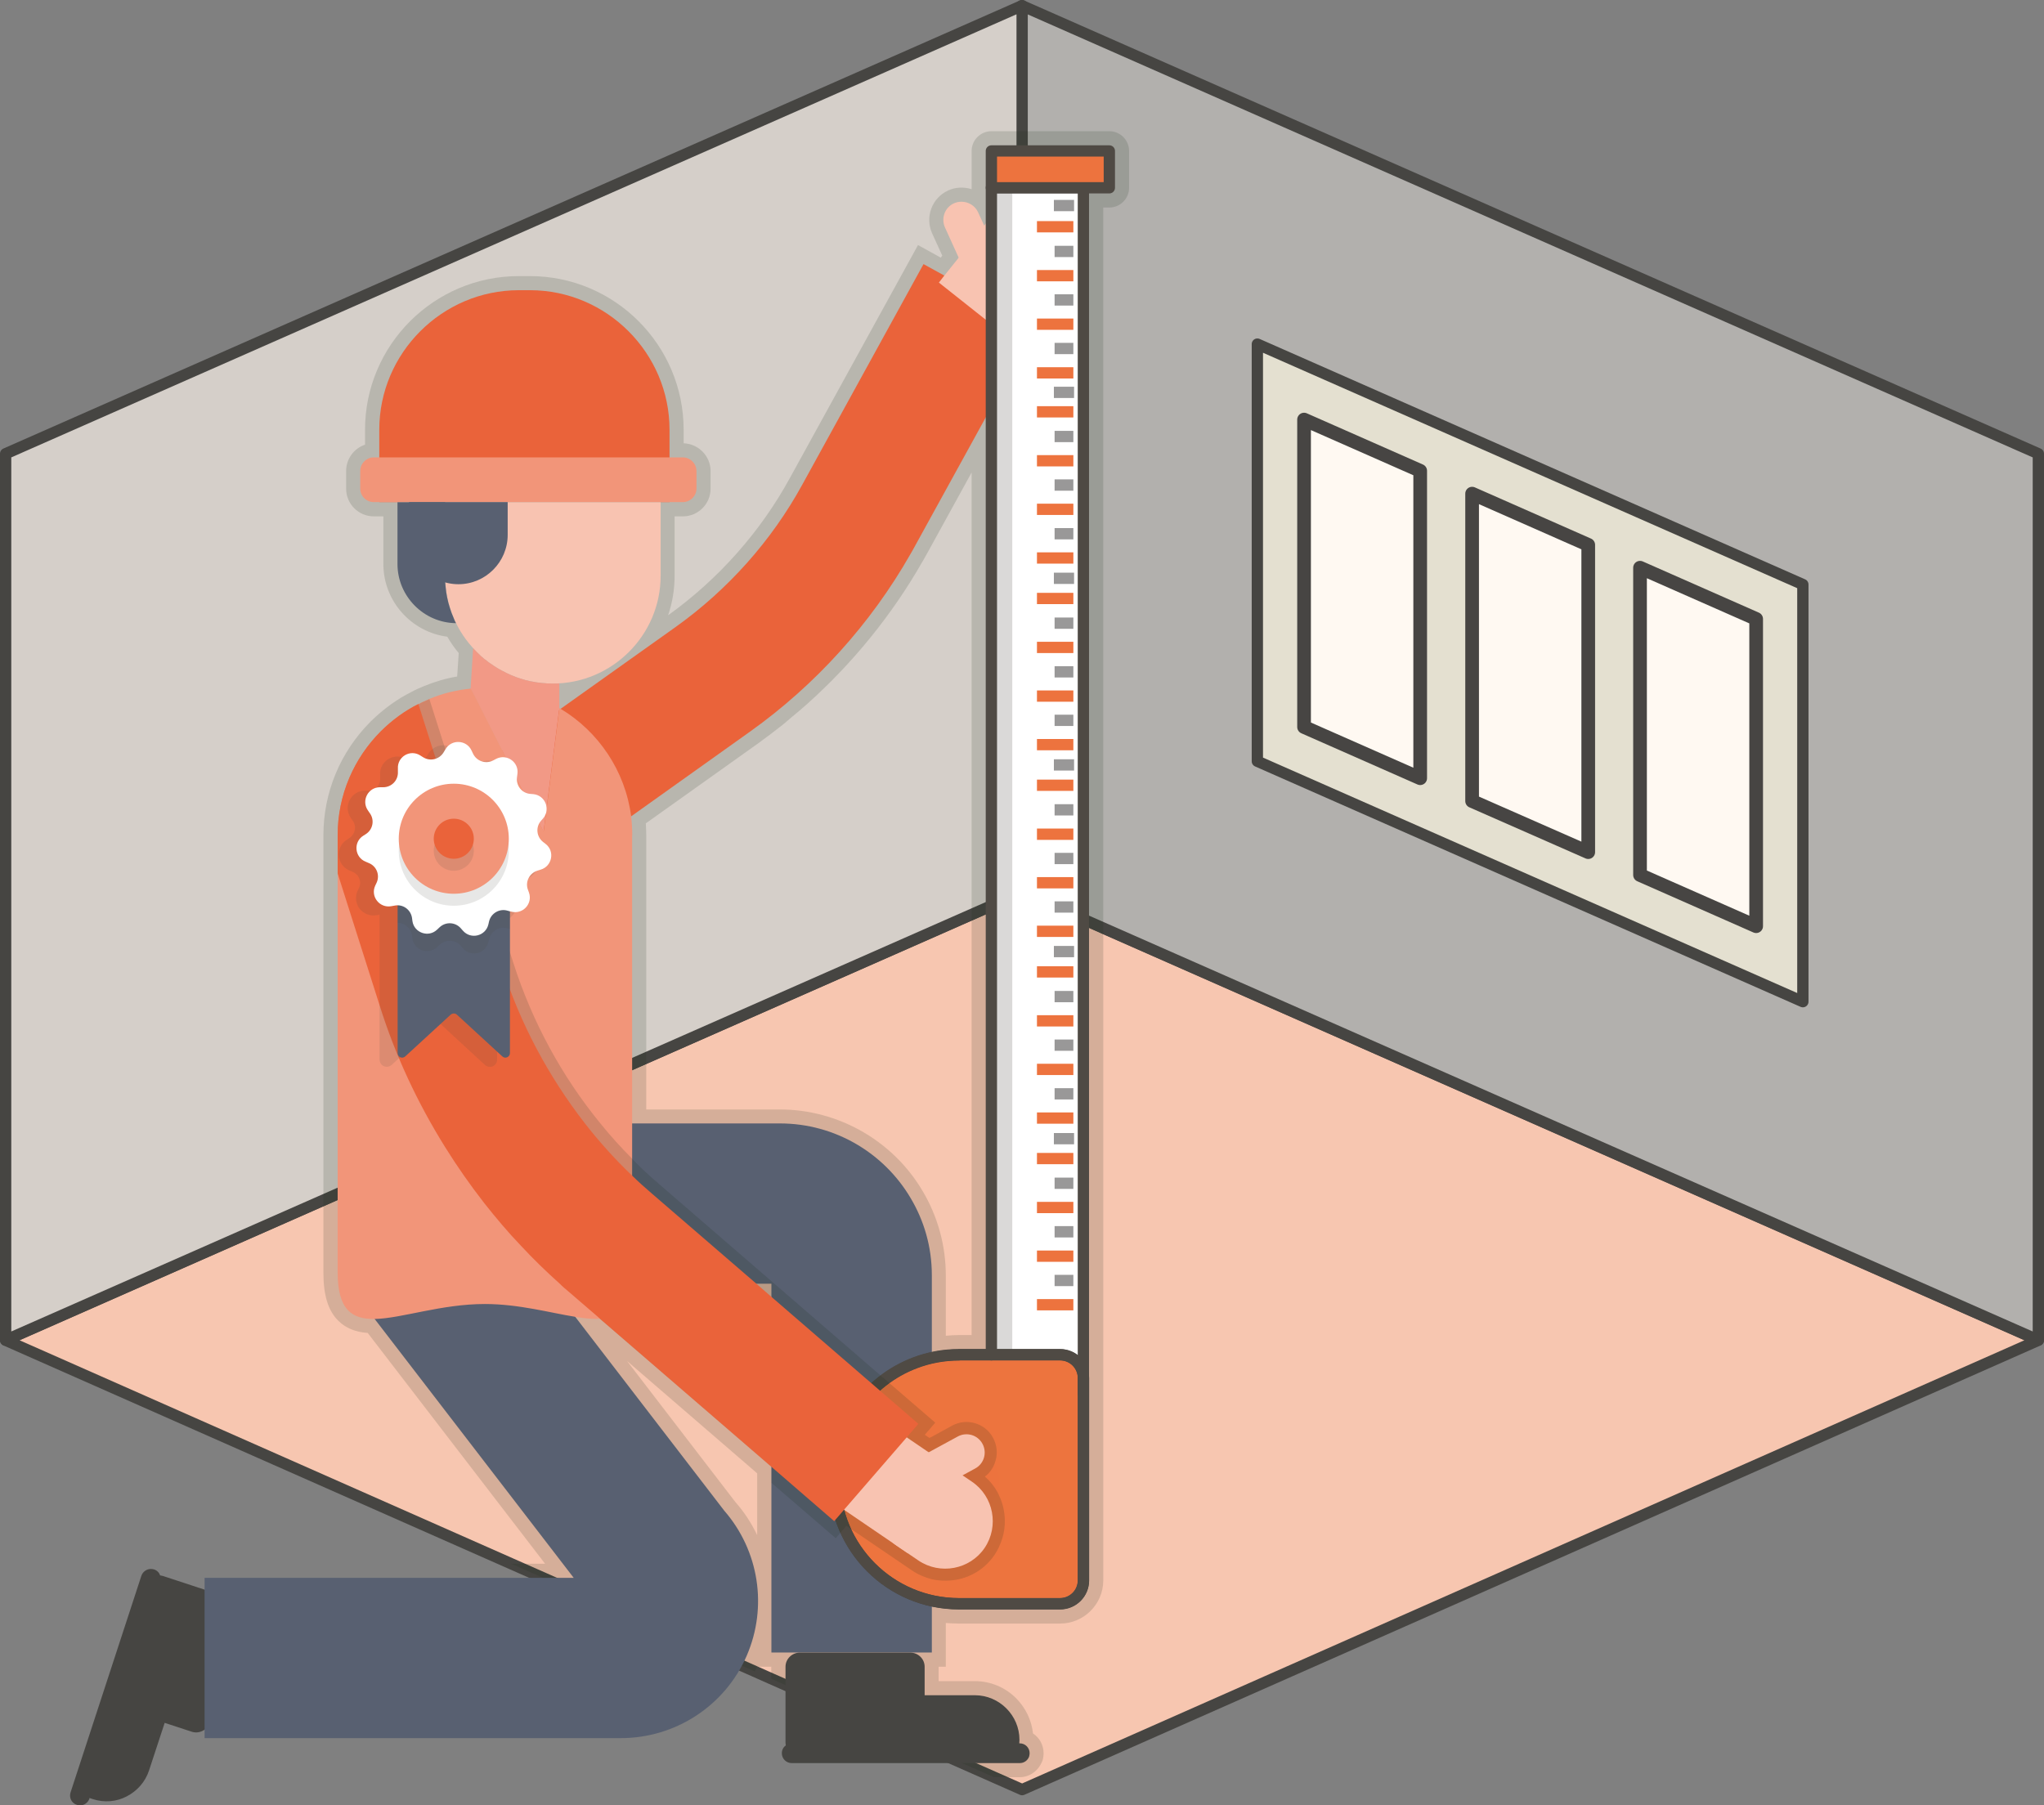 <?xml version="1.0" encoding="UTF-8"?><svg id="a" xmlns="http://www.w3.org/2000/svg" viewBox="0 0 144.86 127.96"><rect x="0" y="0" width="144.86" height="127.96" fill="#808080" stroke="none"/><g><polygon points="144.46 95 72.44 126.85 70.45 125.97 54.66 118.99 53.49 118.47 36.23 110.84 .4 95 22.92 85.07 45.8 74.98 68.86 64.82 69.85 64.38 72.42 63.24 72.44 63.24 78.19 65.77 78.19 65.78 144.46 95" style="fill:#f7c6b0; stroke:#464542; stroke-linecap:round; stroke-linejoin:round; stroke-width:.8px;"/><g><polygon points="144.46 94.99 72.42 63.24 72.42 .4 144.46 32.16 144.46 94.99" style="fill:#b2b0ad; stroke:#464542; stroke-linejoin:round; stroke-width:.8px;"/><polygon points="89.11 53.96 127.77 71 127.77 41.43 89.11 24.39 89.11 53.96" style="fill:#e4e0d0; stroke:#464542; stroke-linecap:round; stroke-linejoin:round; stroke-width:.8px;"/><g><polygon points="116.23 62.02 124.46 65.65 124.46 43.87 116.23 40.24 116.23 62.02" style="fill:#fff9f2; stroke:#474543; stroke-linecap:round; stroke-linejoin:round; stroke-width:.97px;"/><polygon points="104.33 56.78 112.56 60.4 112.56 38.62 104.33 34.99 104.33 56.78" style="fill:#fff9f2; stroke:#474543; stroke-linecap:round; stroke-linejoin:round; stroke-width:.97px;"/><polygon points="92.42 51.53 100.65 55.16 100.65 33.37 92.42 29.74 92.42 51.53" style="fill:#fff9f2; stroke:#474543; stroke-linecap:round; stroke-linejoin:round; stroke-width:.97px;"/></g></g><polygon points=".4 94.99 72.44 63.24 72.44 .4 .4 32.16 .4 94.99" style="fill:#d5cfc9; stroke:#464542; stroke-linejoin:round; stroke-width:.8px;"/></g><path d="M78.62,9.3h-8.36c-.77,0-1.4,.63-1.4,1.4v2.71c-.55-.18-1.18-.14-1.66,.09-1.15,.52-1.66,1.88-1.14,3.04l.72,1.58-.11,.14-1.61-.89-9.08,16.51c-2.08,3.81-5.07,7.18-8.63,9.73,.3-.88,.46-1.82,.46-2.8v-4.21h.58c1.09,0,1.97-.88,1.97-1.96v-1.25c0-1.06-.85-1.93-1.91-1.97v-.96c0-6-4.89-10.89-10.89-10.89h-.79c-6.01,0-10.9,4.89-10.9,10.89v1.06c-.78,.26-1.34,1-1.34,1.87v1.25c0,1.08,.88,1.96,1.96,1.96h.68v3.38c0,2.63,1.98,4.82,4.53,5.15,.23,.4,.5,.79,.81,1.16l-.11,1.66c-.82,.14-1.6,.37-2.37,.69-.3,.12-.59,.25-.84,.39-1.03,.51-2,1.21-2.91,2.1-2.17,2.17-3.36,5.04-3.36,8.09v30.98c0,1.62,.34,2.72,1.07,3.43,.52,.51,1.2,.79,2.07,.85l12.57,16.36h-2.4l17.26,7.63c.06-.11,.12-.22,.17-.33h1v.85l15.79,6.98h1.81c.7,0,1.33-.43,1.62-1.17,.06-.19,.08-.37,.08-.53,0-.58-.29-1.1-.75-1.4-.1-.94-.52-1.81-1.19-2.49-.79-.79-1.83-1.22-2.94-1.22h-2.56v-1.02h.51v-3.1c.31,.02,.62,.04,.93,.04h7.17c1.68,0,3.06-1.37,3.06-3.06V14.71h.43c.77,0,1.4-.63,1.4-1.4v-2.61c0-.77-.63-1.4-1.4-1.4Zm-24.96,99.51c-.4-.84-.91-1.63-1.54-2.34l-7.68-10,9.22,7.96v4.38Zm15.2-14.18h-.9c-.3,0-.61,.02-.93,.05v-4.28c0-2.11-.57-4.18-1.65-5.99-2.1-3.56-5.98-5.77-10.11-5.77h-9.47v-19.42c0-.28-.01-.56-.03-.86l7.99-5.69c.59-.43,1.17-.87,1.74-1.32,.23-.19,.45-.38,.67-.57,.34-.28,.68-.56,1-.85,3.27-2.92,6.07-6.37,8.21-10.13,0,0,0-.01,.01-.01,.1-.17,.2-.36,.32-.57l3.15-5.73v61.14Z" style="fill:#192d1a; opacity:.15;"/><g><path d="M73.42,23.11l-1.68,3.06-.24,.44-1.24,2.25-5.43,9.87c-.1,.19-.21,.38-.31,.55-2.81,4.94-6.73,9.27-11.34,12.56l-8.46,6.03-7.12,5.06-5.28-7.4h0l3.27-2.34,4.03-2.87,.1-.07,8.18-5.82c3.68-2.63,6.79-6.11,8.96-10.08l8.59-15.63,1.47,.81,1.91,1.04,1.43,.78,1.48,.81,.11,.06,1.06,.59,.5,.27Z" style="fill:#ea633a;"/><g><path d="M76.26,17.44c0,.73-.23,1.47-.72,2.09h-.01l-.56,.73-.62,.77c-.64,.77-1.55,1.19-2.49,1.22-.04,.01-.07,.01-.11,.01-.5,0-1.01-.1-1.48-.33-.21-.1-.42-.23-.61-.39-.34-.27-.62-.59-.82-.95-.24-.42-.4-.88-.44-1.35-.01-.13-.02-.24-.02-.35,0-.74,.24-1.47,.73-2.09l.57-.73,.07-.08,.5-.65h.01c.4-.51,.92-.87,1.48-1.06,.96-.35,2.06-.26,2.94,.3,.1,.06,.21,.14,.3,.21,.85,.67,1.27,1.66,1.27,2.65Z" style="fill:#f8c3b1;"/><polygon points="74.97 20.25 74.35 21.03 72.92 22.84 71.83 24.22 71.74 24.16 70.26 22.98 66.54 20.03 66.92 19.54 67.95 18.26 69.1 16.8 69.68 16.07 69.85 16.21 70.26 16.53 71.74 17.71 74.06 19.53 74.97 20.25" style="fill:#f8c3b1;"/><path d="M70.26,20.2h-.01c-.65,.3-1.42,.01-1.71-.64l-.15-.32-.45-.98-.97-2.14c-.29-.65-.01-1.42,.64-1.71,.18-.08,.35-.11,.54-.11,.48,0,.96,.28,1.17,.75l.43,.94,.09,.22,.42,.92,.63,1.38c.3,.65,.01,1.41-.63,1.7Z" style="fill:#f8c3b1;"/></g><g><path d="M11.36,112.11l-1.93,5.89-1,3.07-2.09,6.38v.03c-.1,.3-.38,.49-.67,.49-.07,0-.15-.02-.22-.04-.37-.11-.57-.51-.45-.88l5.02-15.36c.1-.29,.38-.48,.67-.48,.07,0,.15,.01,.22,.03,.22,.07,.38,.23,.44,.44,.05,.14,.05,.29,.01,.44Z" style="fill:#464542;"/><path d="M11.7,122.04l-.03,.08-1.11,3.38c-.27,.82-.86,1.46-1.58,1.83-.72,.38-1.59,.46-2.41,.19-.08-.03-.16-.05-.24-.08-.1-.04-.21-.09-.3-.15l2.11-6.42,.96-2.94c.1,.01,.22,.03,.32,.06,.08,.01,.17,.03,.25,.06,1.65,.54,2.56,2.34,2.02,3.99Z" style="fill:#464542;"/><path d="M17.3,114.65l-2.44,7.45c-.06,.2-.19,.38-.35,.49-.25,.19-.59,.26-.91,.16l-1.92-.63-3.19-1.04s-.04-.01-.05-.02c-.1-.04-.2-.1-.28-.19-.3-.24-.44-.67-.3-1.06l2.43-7.45c.16-.47,.62-.75,1.07-.69,.06,.01,.14,.02,.2,.04l2.95,.97,2.15,.7c.53,.17,.82,.74,.65,1.27Z" style="fill:#464542;"/></g><path d="M52.92,117.36c-1.54,3.55-5.05,5.84-8.92,5.84H14.5v-11.36h26.16l-14.1-18.34-1.09-1.41,6.06-4.66,2.78-2.13,.18-.14,2.42,3.15,2.07,2.69,1.79,2.34,10.56,13.74c2.46,2.83,3.09,6.82,1.59,10.28Z" style="fill:#586071;"/><path d="M66.04,90.39v26.74h-11.37v-26.14H31.54v-11.36h23.73c3.93,0,7.39,2.12,9.26,5.28,.96,1.61,1.51,3.47,1.51,5.48Z" style="fill:#586071;"/><g><path d="M72.97,124.27c0,.08-.02,.18-.04,.25-.1,.26-.35,.45-.66,.45h-16.16c-.39,0-.7-.31-.7-.7,0-.23,.11-.44,.28-.55,.11-.09,.26-.15,.42-.15h16.16c.39,0,.7,.31,.7,.7Z" style="fill:#464542;"/><path d="M62.28,123.32c0,.2,.02,.4,.06,.59h9.85c.04-.19,.06-.39,.06-.59,0-.87-.36-1.66-.93-2.23-.57-.57-1.36-.93-2.23-.93h-3.64c-1.74,0-3.16,1.42-3.16,3.16Z" style="fill:#464542;"/><path d="M65.53,118.14v5.39s0,.02-.01,.03c0,.13-.02,.23-.07,.33-.16,.37-.51,.62-.93,.62h-7.84c-.48,0-.9-.34-.99-.8-.01-.06-.02-.13-.02-.2v-5.37c0-.55,.46-1,1.01-1h7.85c.55,.01,1,.45,1,1Z" style="fill:#464542;"/></g><g><path d="M47.45,30.46v5.13H26.88v-5.13c0-5.44,4.46-9.89,9.89-9.89h.79c5.44,0,9.89,4.46,9.89,9.89Z" style="fill:#ea633a;"/><path d="M49.36,33.39v1.24c0,.53-.44,.96-.97,.96H26.49c-.53,0-.96-.43-.96-.96v-1.24c0-.53,.43-.97,.96-.97h21.9c.53,0,.97,.44,.97,.97Z" style="fill:#f29579;"/><path d="M46.82,35.59v5.22c0,4.21-3.44,7.64-7.64,7.64-.26,0-.52-.01-.78-.04-.24-.02-.49-.06-.73-.11-.04,0-.07-.01-.11-.02-.21-.04-.42-.1-.63-.17h-.01c-.24-.07-.47-.16-.7-.26-.21-.08-.41-.18-.59-.29-.03,0-.06-.02-.1-.05-.14-.06-.26-.14-.38-.22-.11-.06-.23-.15-.34-.23-.14-.08-.26-.18-.38-.28-.04-.03-.09-.06-.14-.1-.14-.11-.27-.24-.4-.37-.06-.05-.14-.13-.2-.2-.65-.67-1.18-1.45-1.54-2.32h0c-.1-.23-.19-.47-.26-.71-.07-.24-.14-.48-.19-.73-.05-.24-.09-.5-.11-.75-.01-.1-.02-.2-.02-.3-.02-.16-.02-.32-.02-.48v-5.22h15.28Z" style="fill:#f8c3b1;"/><path d="M32.32,44.17c-2.29-.02-4.15-1.91-4.15-4.19v-4.38h3.37v5.22c0,.16,0,.31,.01,.47l.03,.31c.02,.25,.06,.51,.11,.75,.05,.25,.11,.49,.19,.73,.07,.24,.16,.47,.26,.7h0c.05,.15,.11,.27,.18,.4Z" style="fill:#586071;"/><path d="M39.64,48.44v1.77l-.02,.13-1.1,8.62-2.93-5.75-2.06-4.06-.17-.32h-.01l.18-2.88c.05,.05,.1,.11,.16,.16,.06,.07,.14,.15,.2,.2,.13,.14,.26,.25,.4,.37,.04,.04,.09,.07,.14,.1,.13,.1,.24,.2,.38,.28,.11,.08,.23,.17,.34,.23,.13,.08,.25,.16,.38,.22,.04,.03,.07,.05,.1,.05,.2,.11,.4,.21,.59,.29,.23,.1,.46,.19,.7,.26h.01c.21,.07,.42,.13,.63,.17,.04,.01,.07,.02,.11,.02,.24,.05,.48,.09,.73,.11,.26,.03,.52,.04,.78,.04,.16,0,.31,0,.46-.01Z" style="fill:#f29986;"/><path d="M44.8,59.22v30.98c0,.29-.01,.55-.05,.8-.02,.2-.04,.39-.08,.55-.07,.4-.19,.72-.34,.98-.39,.65-1,.91-1.81,.95h-.01c-.43,.02-.89-.01-1.4-.09h-.02c-.1-.01-.21-.03-.31-.05-1.77-.28-4-.91-6.42-.91-3.09,0-5.89,1.02-7.79,1.06-1.64,.03-2.64-.66-2.64-3.3v-30.98c0-2.88,1.17-5.48,3.07-7.38,.78-.77,1.68-1.44,2.65-1.92,.25-.14,.51-.25,.78-.37,.93-.39,1.9-.63,2.94-.73l.17,.32,2.06,4.06,2.93,5.75,1.1-8.62,.02-.13s.05,.03,.08,.05c2.68,1.61,4.58,4.39,5,7.62,.05,.44,.08,.89,.08,1.34Z" style="fill:#f29579;"/><path d="M35.98,35.59v2.32c0,1.93-1.57,3.5-3.49,3.5s-3.5-1.57-3.5-3.5v-2.32h6.99Z" style="fill:#586071;"/></g><g><polygon points="76.78 13.3 76.78 98.79 70.81 96.26 70.26 96.03 70.26 13.3 76.78 13.3" style="fill:#fff;"/><rect x="70.26" y="13.3" width="1.48" height="82.72" style="fill:#4f4a44; opacity:.21;"/><path d="M67.97,96.03h7.16c.92,0,1.66,.74,1.66,1.66v14.33c0,.92-.74,1.66-1.66,1.66h-7.16c-4.87,0-8.82-3.95-8.82-8.82,0-3.77,2.37-6.99,5.7-8.25,.97-.37,2.02-.57,3.12-.57Z" style="fill:#ed743e; stroke:#464542; stroke-linecap:round; stroke-linejoin:round; stroke-width:.8px;"/><circle cx="68.3" cy="105" r="2.52" style="fill:#ed733e;"/><path d="M59.14,104.85c0,4.87,3.95,8.82,8.82,8.82h7.16c.92,0,1.66-.74,1.66-1.66v-14.33c0-.92-.74-1.66-1.66-1.66h-7.16c-1.1,0-2.15,.2-3.12,.57-3.33,1.26-5.7,4.48-5.7,8.25Z" style="fill:none; stroke:#4f4a44; stroke-linecap:round; stroke-linejoin:round; stroke-width:.8px;"/><polyline points="76.78 98.79 76.78 97.69 76.78 36.94 76.78 26.61 76.78 13.3 71.74 13.3 70.26 13.3 70.26 15.33 70.26 16.53 70.26 17.12 70.26 20.2 70.26 21.37 70.26 21.92 70.26 22.98 70.26 26.61 70.26 28.86 70.26 96.03" style="fill:none; stroke:#4f4a44; stroke-linecap:round; stroke-linejoin:round; stroke-width:.8px;"/><g><line x1="73.89" y1="92.48" x2="75.67" y2="92.48" style="fill:none; stroke:#ed733e; stroke-linecap:square; stroke-linejoin:round; stroke-width:.8px;"/><line x1="75.14" y1="90.76" x2="75.67" y2="90.76" style="fill:none; stroke:#999898; stroke-linecap:square; stroke-linejoin:round; stroke-width:.8px;"/><line x1="73.89" y1="89.04" x2="75.67" y2="89.04" style="fill:none; stroke:#ed733e; stroke-linecap:square; stroke-linejoin:round; stroke-width:.8px;"/><line x1="75.14" y1="87.31" x2="75.67" y2="87.31" style="fill:none; stroke:#999898; stroke-linecap:square; stroke-linejoin:round; stroke-width:.8px;"/><line x1="73.89" y1="85.59" x2="75.67" y2="85.59" style="fill:none; stroke:#ed733e; stroke-linecap:square; stroke-linejoin:round; stroke-width:.8px;"/><line x1="75.14" y1="83.87" x2="75.67" y2="83.87" style="fill:none; stroke:#999898; stroke-linecap:square; stroke-linejoin:round; stroke-width:.8px;"/><line x1="73.89" y1="82.12" x2="75.67" y2="82.12" style="fill:none; stroke:#ed733e; stroke-linecap:square; stroke-linejoin:round; stroke-width:.8px;"/></g><g><line x1="73.89" y1="79.25" x2="75.67" y2="79.25" style="fill:none; stroke:#ed733e; stroke-linecap:square; stroke-linejoin:round; stroke-width:.8px;"/><line x1="75.14" y1="77.53" x2="75.67" y2="77.53" style="fill:none; stroke:#999898; stroke-linecap:square; stroke-linejoin:round; stroke-width:.8px;"/><line x1="73.89" y1="75.8" x2="75.67" y2="75.8" style="fill:none; stroke:#ed733e; stroke-linecap:square; stroke-linejoin:round; stroke-width:.8px;"/><line x1="75.14" y1="74.08" x2="75.67" y2="74.08" style="fill:none; stroke:#999898; stroke-linecap:square; stroke-linejoin:round; stroke-width:.8px;"/><line x1="73.89" y1="72.36" x2="75.67" y2="72.36" style="fill:none; stroke:#ed733e; stroke-linecap:square; stroke-linejoin:round; stroke-width:.8px;"/><line x1="75.14" y1="70.64" x2="75.67" y2="70.64" style="fill:none; stroke:#999898; stroke-linecap:square; stroke-linejoin:round; stroke-width:.8px;"/><line x1="73.89" y1="68.89" x2="75.67" y2="68.89" style="fill:none; stroke:#ed733e; stroke-linecap:square; stroke-linejoin:round; stroke-width:.8px;"/></g><g><line x1="73.89" y1="66.01" x2="75.67" y2="66.01" style="fill:none; stroke:#ed733e; stroke-linecap:square; stroke-linejoin:round; stroke-width:.8px;"/><line x1="75.14" y1="64.29" x2="75.67" y2="64.29" style="fill:none; stroke:#999898; stroke-linecap:square; stroke-linejoin:round; stroke-width:.8px;"/><line x1="73.89" y1="62.57" x2="75.67" y2="62.57" style="fill:none; stroke:#ed733e; stroke-linecap:square; stroke-linejoin:round; stroke-width:.8px;"/><line x1="75.14" y1="60.85" x2="75.67" y2="60.85" style="fill:none; stroke:#999898; stroke-linecap:square; stroke-linejoin:round; stroke-width:.8px;"/><line x1="73.89" y1="59.13" x2="75.67" y2="59.13" style="fill:none; stroke:#ed733e; stroke-linecap:square; stroke-linejoin:round; stroke-width:.8px;"/><line x1="75.14" y1="57.4" x2="75.67" y2="57.4" style="fill:none; stroke:#999898; stroke-linecap:square; stroke-linejoin:round; stroke-width:.8px;"/><line x1="73.89" y1="55.66" x2="75.67" y2="55.66" style="fill:none; stroke:#ed733e; stroke-linecap:square; stroke-linejoin:round; stroke-width:.8px;"/></g><g><line x1="73.89" y1="52.78" x2="75.67" y2="52.78" style="fill:none; stroke:#ed733e; stroke-linecap:square; stroke-linejoin:round; stroke-width:.8px;"/><line x1="75.14" y1="51.06" x2="75.67" y2="51.06" style="fill:none; stroke:#999898; stroke-linecap:square; stroke-linejoin:round; stroke-width:.8px;"/><line x1="73.89" y1="49.34" x2="75.67" y2="49.34" style="fill:none; stroke:#ed733e; stroke-linecap:square; stroke-linejoin:round; stroke-width:.8px;"/><line x1="75.14" y1="47.62" x2="75.67" y2="47.62" style="fill:none; stroke:#999898; stroke-linecap:square; stroke-linejoin:round; stroke-width:.8px;"/><line x1="73.89" y1="45.89" x2="75.67" y2="45.89" style="fill:none; stroke:#ed733e; stroke-linecap:square; stroke-linejoin:round; stroke-width:.8px;"/><line x1="75.14" y1="44.17" x2="75.67" y2="44.17" style="fill:none; stroke:#999898; stroke-linecap:square; stroke-linejoin:round; stroke-width:.8px;"/><line x1="73.89" y1="42.42" x2="75.67" y2="42.42" style="fill:none; stroke:#ed733e; stroke-linecap:square; stroke-linejoin:round; stroke-width:.8px;"/></g><g><line x1="73.89" y1="39.55" x2="75.67" y2="39.55" style="fill:none; stroke:#ed733e; stroke-linecap:square; stroke-linejoin:round; stroke-width:.8px;"/><line x1="75.14" y1="37.83" x2="75.67" y2="37.83" style="fill:none; stroke:#999898; stroke-linecap:square; stroke-linejoin:round; stroke-width:.8px;"/><line x1="73.89" y1="36.1" x2="75.67" y2="36.1" style="fill:none; stroke:#ed733e; stroke-linecap:square; stroke-linejoin:round; stroke-width:.8px;"/><line x1="75.14" y1="34.38" x2="75.67" y2="34.38" style="fill:none; stroke:#999898; stroke-linecap:square; stroke-linejoin:round; stroke-width:.8px;"/><line x1="73.89" y1="32.66" x2="75.67" y2="32.66" style="fill:none; stroke:#ed733e; stroke-linecap:square; stroke-linejoin:round; stroke-width:.8px;"/><line x1="75.14" y1="30.94" x2="75.67" y2="30.94" style="fill:none; stroke:#999898; stroke-linecap:square; stroke-linejoin:round; stroke-width:.8px;"/><line x1="73.89" y1="29.19" x2="75.67" y2="29.19" style="fill:none; stroke:#ed733e; stroke-linecap:square; stroke-linejoin:round; stroke-width:.8px;"/></g><g><line x1="73.89" y1="26.43" x2="75.67" y2="26.43" style="fill:none; stroke:#ed733e; stroke-linecap:square; stroke-linejoin:round; stroke-width:.8px;"/><line x1="75.14" y1="24.7" x2="75.67" y2="24.7" style="fill:none; stroke:#999898; stroke-linecap:square; stroke-linejoin:round; stroke-width:.8px;"/><line x1="73.89" y1="22.98" x2="75.67" y2="22.98" style="fill:none; stroke:#ed733e; stroke-linecap:square; stroke-linejoin:round; stroke-width:.8px;"/><line x1="75.14" y1="21.26" x2="75.67" y2="21.26" style="fill:none; stroke:#999898; stroke-linecap:square; stroke-linejoin:round; stroke-width:.8px;"/><line x1="73.89" y1="19.54" x2="75.67" y2="19.54" style="fill:none; stroke:#ed733e; stroke-linecap:square; stroke-linejoin:round; stroke-width:.8px;"/><line x1="75.14" y1="17.82" x2="75.67" y2="17.82" style="fill:none; stroke:#999898; stroke-linecap:square; stroke-linejoin:round; stroke-width:.8px;"/><line x1="73.89" y1="16.07" x2="75.67" y2="16.07" style="fill:none; stroke:#ed733e; stroke-linecap:square; stroke-linejoin:round; stroke-width:.8px;"/></g><rect x="70.26" y="10.7" width="8.36" height="2.61" style="fill:#ed733e;"/><rect x="70.26" y="10.7" width="8.36" height="2.61" style="fill:none; stroke:#4f4a44; stroke-linecap:round; stroke-linejoin:round; stroke-width:.8px;"/><line x1="74.69" y1="80.71" x2="76.12" y2="80.71" style="fill:none; stroke:#999898; stroke-linejoin:round; stroke-width:.8px;"/><line x1="74.69" y1="67.45" x2="76.12" y2="67.45" style="fill:none; stroke:#999898; stroke-linejoin:round; stroke-width:.8px;"/><line x1="74.69" y1="54.22" x2="76.12" y2="54.22" style="fill:none; stroke:#999898; stroke-linejoin:round; stroke-width:.8px;"/><line x1="74.69" y1="40.99" x2="76.12" y2="40.99" style="fill:none; stroke:#999898; stroke-linejoin:round; stroke-width:.8px;"/><line x1="74.69" y1="27.81" x2="76.12" y2="27.81" style="fill:none; stroke:#999898; stroke-linejoin:round; stroke-width:.8px;"/><line x1="74.69" y1="14.57" x2="76.12" y2="14.57" style="fill:none; stroke:#999898; stroke-linejoin:round; stroke-width:.8px;"/></g><path d="M70.81,109.63c-.09,.2-.2,.39-.32,.57-.63,.94-1.6,1.57-2.7,1.77-.27,.05-.54,.07-.8,.07-.31,0-.64-.03-.94-.1-.5-.13-.99-.33-1.42-.63l-.09-.06-4.56-3.1-.11,.14-.64,.74-4.55-3.92v-1.14l-12.15-10.49h-.01v-.02c.03-.08,.97-.51,1.82-.93,.81-.4,1.55-.78,1.31-.81l-.97-.17-1.57-.27-.35-.28h-.01c-.45-.4-.52-2.8-.94-3.2-2.61-2.43-2.99-4.14-4.94-7.09-.25-.38-.5-.74-.73-1.07-1.97-2.8-3.44-4.41-4.59-8.02l-2.56-7.84-5.06-4.56c0-2.88,1.17-5.48,3.07-7.38,.78-.77,1.68-1.44,2.65-1.92,.25-.14,.51-.25,.78-.37l1.9,5.98h0l4.05,12.72c1.33,4.15,3.42,8.02,6.17,11.38,.71,.88,1.46,1.71,2.26,2.51,.19,.21,.39,.41,.58,.59,.45,.44,.91,.85,1.38,1.25l15.93,13.77,1.83,1.58,1.51,1.3,.24,.21-.24,.28-.5,.58,.33,.22,.17-.08,1.44-.79c1.03-.56,2.35-.18,2.9,.87,.27,.5,.34,1.09,.17,1.63-.02,.06-.04,.13-.06,.18-.14,.38-.38,.7-.69,.93,.37,.32,.67,.7,.9,1.12,.04,.07,.08,.16,.11,.24,.16,.31,.26,.66,.33,1.01,.17,.89,.05,1.79-.33,2.59Z" style="fill:#192d1a; opacity:.15;"/><g><path d="M65.09,110.61l-1.53-1.04c-1.53-1.04-1.93-3.15-.89-4.69h0c1.04-1.53,3.15-1.93,4.69-.89l1.53,1.04c1.53,1.04,1.93,3.15,.89,4.69h0c-1.04,1.53-3.15,1.93-4.69,.89Z" style="fill:#f8c3b1;"/><polygon points="59.56 106.84 64.33 110.09 68.12 104.51 63.95 101.67 59.56 106.84" style="fill:#f8c3b1;"/><path d="M64.03,105.38h0c-.34-.63-.11-1.41,.52-1.75l3.33-1.81c.63-.34,1.41-.11,1.75,.52h0c.34,.63,.11,1.41-.52,1.75l-3.33,1.81c-.62,.34-1.41,.11-1.75-.52Z" style="fill:#f8c3b1;"/><path d="M65.07,100.94l-.54,.63-.26,.3-4.45,5.14-.3,.35-.4,.46-4.46-3.86-12.15-10.49h-.01v-.02l-2.24-1.93c-.2-.17-.4-.33-.59-.53-.96-.86-1.88-1.75-2.75-2.69-.92-.96-1.77-1.97-2.6-3.02-.99-1.27-1.92-2.6-2.78-3.98-1.95-3.13-3.53-6.5-4.64-10.05l-2.97-9.34v-2.71c0-2.88,1.17-5.48,3.07-7.38,.78-.77,1.68-1.44,2.65-1.92l5.92,18.59c1.29,4.05,3.29,7.79,5.87,11.12,1.02,1.31,2.15,2.57,3.37,3.73,.45,.44,.93,.87,1.41,1.28l7.36,6.35,1.1,.96,7.37,6.37,2.49,2.15,.54,.47Z" style="fill:#ea633a;"/></g></g><g><path d="M37.72,60.11l-.18-.14c-.19-.15-.3-.35-.32-.59s.05-.46,.2-.64l.15-.17c.3-.35,.38-.83,.21-1.26s-.57-.72-1.03-.77l-.23-.02c-.23-.02-.44-.14-.59-.32-.15-.19-.21-.42-.17-.65l.03-.23c.07-.46-.13-.91-.51-1.18-.38-.27-.87-.3-1.28-.09l-.21,.11c-.21,.11-.45,.12-.67,.05-.22-.08-.4-.24-.5-.45l-.1-.21c-.19-.42-.6-.7-1.06-.72-.46-.02-.89,.22-1.12,.62l-.12,.2c-.12,.2-.31,.35-.54,.4-.23,.06-.46,.02-.66-.11l-.19-.12c-.39-.25-.88-.26-1.28-.03-.4,.23-.64,.66-.61,1.13v.23c.02,.24-.06,.46-.22,.63-.16,.17-.38,.26-.62,.26h-.23c-.46,0-.88,.26-1.09,.67-.21,.41-.18,.9,.09,1.28l.13,.19c.14,.19,.19,.42,.14,.66-.04,.23-.18,.43-.38,.56l-.19,.13c-.39,.25-.6,.69-.56,1.15s.34,.85,.77,1.03l.21,.09c.22,.09,.39,.26,.47,.47,.09,.22,.08,.46-.02,.67l-.1,.21c-.19,.42-.13,.91,.15,1.27,.29,.36,.75,.53,1.2,.45l.21-.04v10.27c0,.21,.12,.39,.3,.47,.19,.08,.4,.05,.56-.09l3.21-2.96c.05-.05,.13-.04,.18,0l3.21,2.96c.1,.09,.22,.14,.35,.14,.07,0,.14-.01,.21-.04,.19-.08,.31-.26,.31-.47v-9.81c.39,.05,.78-.07,1.05-.36,.32-.34,.42-.82,.27-1.25l-.08-.22c-.08-.22-.06-.46,.05-.67,.11-.21,.29-.36,.52-.43l.22-.06c.44-.13,.77-.49,.86-.95,.09-.46-.09-.92-.45-1.2Z" style="fill:#474543; opacity:.13;"/><g><path d="M36.14,63.54v11.1c0,.29-.34,.43-.54,.24l-3.22-2.96c-.12-.11-.31-.11-.44,0l-3.22,2.96c-.21,.19-.54,.05-.54-.24v-11.1h7.95Z" style="fill:#586071;"/><path d="M36.14,63.54v2.31l-.17-.05c-.57-.17-1.16,.18-1.3,.76l-.06,.22c-.2,.83-1.24,1.08-1.8,.44l-.15-.18c-.39-.45-1.08-.48-1.51-.07l-.17,.16c-.61,.58-1.63,.23-1.75-.6l-.03-.23c-.08-.52-.52-.89-1.02-.89v-1.88h7.95Z" style="fill:#474543; opacity:.13;"/><path d="M36.19,64.61l-.22-.06c-.57-.17-1.17,.18-1.31,.76l-.05,.22c-.2,.82-1.24,1.08-1.8,.44l-.15-.17c-.39-.45-1.08-.48-1.51-.07l-.17,.16c-.61,.59-1.63,.23-1.75-.6l-.03-.23c-.09-.59-.65-.99-1.23-.87l-.23,.04c-.83,.16-1.5-.68-1.15-1.45l.1-.21c.25-.54,0-1.18-.56-1.4l-.21-.09c-.79-.31-.89-1.39-.18-1.84l.19-.12c.5-.32,.63-1,.28-1.48l-.13-.19c-.49-.69,0-1.65,.85-1.65h.23c.6,0,1.07-.5,1.04-1.09v-.23c-.05-.85,.88-1.39,1.59-.93l.19,.12c.5,.32,1.17,.16,1.47-.36l.12-.2c.42-.73,1.5-.68,1.85,.09l.1,.21c.25,.54,.9,.77,1.43,.49l.21-.11c.75-.39,1.63,.23,1.51,1.07l-.03,.23c-.08,.59,.34,1.13,.93,1.18l.23,.02c.84,.08,1.24,1.08,.69,1.72l-.15,.17c-.39,.45-.32,1.13,.15,1.5l.18,.14c.67,.52,.46,1.58-.35,1.82l-.22,.07c-.57,.17-.89,.78-.69,1.34l.08,.22c.28,.8-.46,1.58-1.28,1.34Z" style="fill:#fff;"/><circle cx="32.16" cy="60.3" r="3.9" style="fill:#474543; opacity:.13;"/><circle cx="32.16" cy="59.45" r="3.9" style="fill:#f29579;"/><circle cx="32.16" cy="60.3" r="1.42" style="fill:#474543; opacity:.13;"/><circle cx="32.16" cy="59.45" r="1.42" style="fill:#ea633a;"/></g></g></svg>